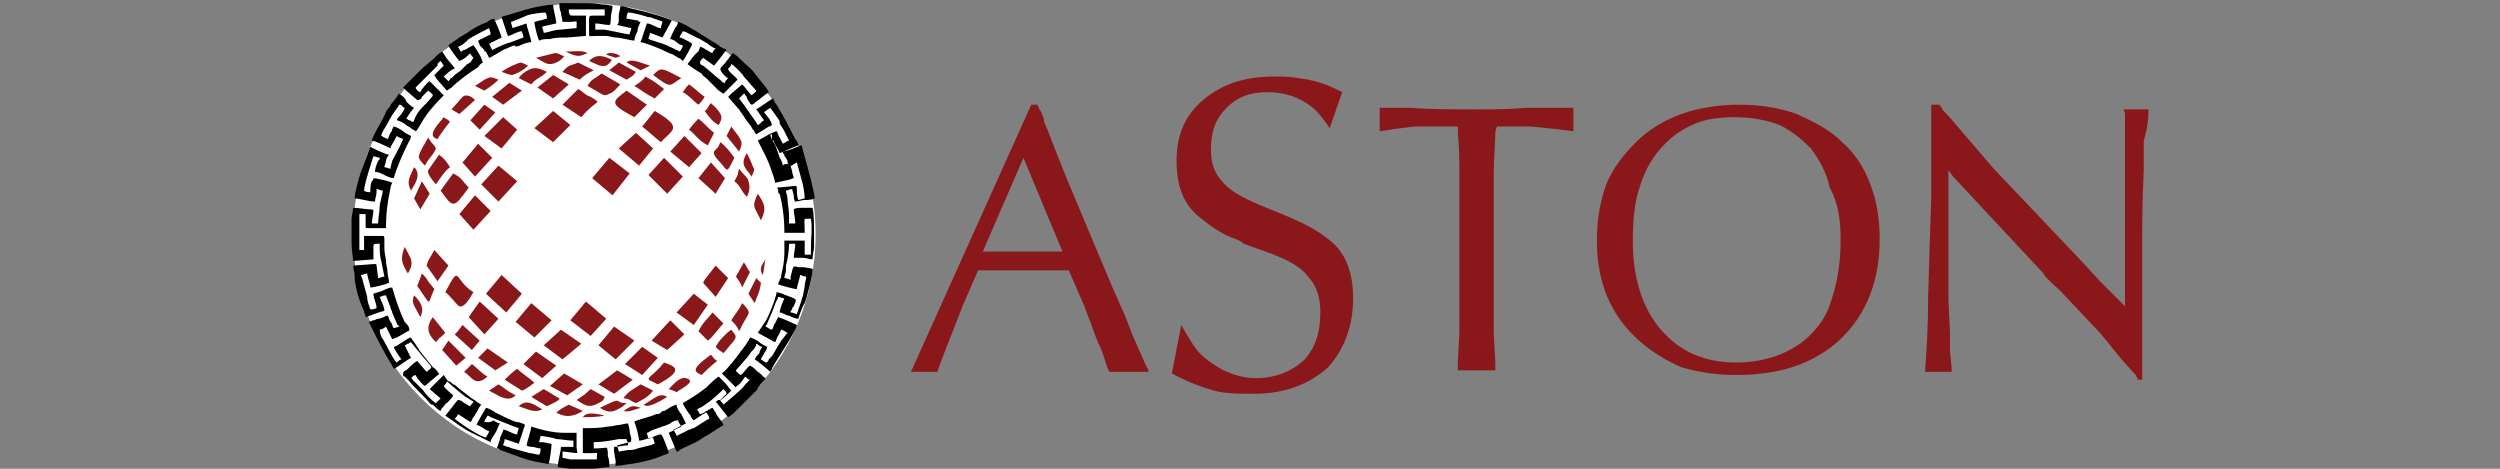 <?xml version="1.0" encoding="utf-8"?>
<!-- Generator: Adobe Illustrator 26.2.1, SVG Export Plug-In . SVG Version: 6.00 Build 0)  -->
<svg version="1.1" id="Layer_1" xmlns="http://www.w3.org/2000/svg" xmlns:xlink="http://www.w3.org/1999/xlink" x="0px" y="0px"
	 viewBox="0 0 160 30" style="enable-background:new 0 0 160 30;" xml:space="preserve">
<rect x="0" y="0" width="160" height="30" fill="#808080" stroke="none"/>
<style type="text/css">
	.st0{fill:#FFFFFF;}
	.st1{fill-rule:evenodd;clip-rule:evenodd;}
	.st2{fill:#8A181A;}
	.st3{fill-rule:evenodd;clip-rule:evenodd;fill:#8A181A;}
</style>
<circle class="st0" cx="37.4" cy="15" r="14.8"/>
<path class="st1" d="M35.8,0.2c0,0.2,0,0.4,0.1,0.6c0,0.2,0.1,0.4,0.1,0.6c0.1,0,0.3,0,0.5,0c0.5,0,0.4-0.2,0.4,0.4l-1.1,0.1
	c-0.3,0-0.8,0.2-1,0.2c0-0.1-0.1-0.3-0.1-0.4l0.9-0.2c0-0.3-0.2-0.9-0.2-1.2c-0.3,0-0.9,0.1-1.3,0.2c-0.1,0-0.3,0.1-0.4,0.1
	c-0.3,0.1-0.7,0.2-1,0.3C32.5,1,32.2,1,32.1,1.1c0.1,0.3,0.2,0.6,0.3,0.9c0,0.1,0.1,0.2,0.1,0.3c0.2,0,0.6-0.3,0.9-0.3
	c0,0.1,0.1,0.2,0.1,0.4c-0.3,0.1-0.5,0.2-0.8,0.3c-0.4,0.1-0.8,0.3-1.2,0.5l-0.2-0.4c0.1,0,0.1-0.1,0.2-0.1l0.6-0.3
	c0-0.1-0.4-1.1-0.5-1.2c-0.1,0-0.3,0.1-0.4,0.2c-0.5,0.2-0.9,0.4-1.3,0.7l-0.5,0.3c-0.1,0.1-0.6,0.4-0.7,0.5c0,0.1,0.6,0.9,0.7,1
	c0.3-0.1,0.5-0.3,0.7-0.5c0,0.1,0.2,0.3,0.2,0.3L30.1,4C30,4,30,4.1,29.9,4.1c-0.1,0.1-0.1,0.1-0.2,0.2c-0.1,0.1-0.1,0.1-0.2,0.2
	c-0.1,0.1-0.3,0.2-0.4,0.3c-0.1,0.1-0.1,0.1-0.2,0.2c0,0-0.1,0-0.1,0.1c0,0-0.1,0.1-0.1,0.1c-0.1-0.1-0.2-0.2-0.3-0.3
	c0.1-0.1,0.5-0.5,0.7-0.5c0-0.1-0.5-0.6-0.6-0.8l-0.2-0.3c-0.2,0.1-0.4,0.3-0.6,0.5L27,4.4c-0.2,0.2-0.4,0.4-0.6,0.6l-0.6,0.6
	c0.1,0.1,0.1,0.1,0.2,0.2l0.7,0.6C26.9,6.4,27,6.3,27,6.2c0.1-0.1,0.3-0.3,0.4-0.4c0,0,0.3,0.2,0.3,0.3c0,0.1-0.6,0.7-0.7,0.8
	c-0.2,0.2-0.4,0.5-0.5,0.8c0,0.1-0.1,0.1-0.1,0.1c-0.1,0-0.1-0.1-0.2-0.1c-0.1,0-0.1-0.1-0.2-0.1c0.1-0.2,0.4-0.6,0.5-0.7
	c-0.2-0.1-0.3-0.2-0.5-0.4C26,6.3,25.6,6,25.5,6c0,0.1-0.4,0.6-0.5,0.7C25,6.8,24.9,6.9,24.8,7c-0.1,0.1-0.1,0.2-0.2,0.4
	c0,0.1-0.1,0.1-0.1,0.2c-0.1,0.2-0.7,1.2-0.7,1.4c0.2,0,1,0.4,1.2,0.5c0,0,0-0.1,0-0.1l0.4-0.7c0.1,0.1,0.2,0.1,0.4,0.2
	c-0.2,0.5-0.5,1-0.7,1.4l-0.1,0.4c0,0.1,0,0.1,0,0.1c-0.1,0-0.3-0.1-0.4-0.1c0-0.1,0.1-0.3,0.1-0.4c0-0.1,0.1-0.3,0.2-0.4
	c-0.2,0-1-0.4-1.2-0.5l-0.3,0.8c-0.1,0.3-0.2,0.5-0.3,0.8c-0.1,0.3-0.4,1.3-0.4,1.7c0.3,0,0.9,0.2,1.3,0.2c0-0.2,0.1-0.4,0.1-0.6
	c0-0.1,0-0.1,0-0.2c0.2,0,0.2,0.1,0.4,0.1c0,0.2-0.2,0.8-0.2,1c0,0.4-0.1,0.7-0.1,1.1l-0.4,0c0-0.2,0.1-0.7,0.1-0.8
	c0-0.1-0.1-0.1-0.2-0.1c-0.3,0-0.7-0.1-1.1-0.1c0,0.2-0.1,0.5-0.1,0.7c0,0.2,0,0.5,0,0.7v0.9c0,0.4,0.1,0.9,0.1,1.1l1.3-0.1
	c0-0.2,0-0.3,0-0.5c0-0.1,0-0.2,0-0.3c0-0.2,0-0.2,0.4-0.2c0,0.4,0,0.8,0.1,1.1l0.2,1c-0.1,0-0.3,0.1-0.4,0.1l-0.1-0.8
	c0-0.1,0-0.1-0.2-0.1L22.6,17c0,0.2,0.1,0.4,0.1,0.7c0,0.1,0,0.1,0,0.2c0.1,0.7,0.3,1.4,0.6,2c0,0.1,0.1,0.3,0.1,0.4
	c0.1,0,0.2-0.1,0.3-0.1c0.2-0.1,0.8-0.3,0.9-0.3c0-0.3-0.2-0.6-0.3-0.9c0.1,0,0.2-0.1,0.4-0.1l0.3,0.8c0,0.1,0.1,0.2,0.1,0.3
	l0.3,0.7c0,0,0,0.1,0.1,0.1c0,0.1,0,0.1,0.1,0.1L25.2,21c-0.1-0.1-0.1-0.3-0.2-0.4c-0.1-0.1-0.1-0.3-0.2-0.4c-0.1,0-0.4,0.2-0.6,0.2
	c-0.1,0-0.2,0.1-0.3,0.1c-0.1,0-0.2,0.1-0.3,0.1l0.2,0.4c0.4,0.8,0.8,1.6,1.3,2.4c0,0.1,0.1,0.1,0.1,0.2c0.1,0,0.9-0.6,1.1-0.7
	c0-0.1-0.1-0.1-0.1-0.2c0-0.1-0.1-0.1-0.1-0.2l-0.2-0.4c0.1,0,0.1-0.1,0.2-0.1c0.1,0,0.1-0.1,0.2-0.1c0.1,0.1,0.4,0.5,0.5,0.6
	c0.3,0.4,0.8,0.9,0.8,1c0,0.1-0.2,0.2-0.3,0.3l-0.6-0.7c-0.2,0.1-0.5,0.4-0.7,0.6c-0.1,0-0.2,0.1-0.2,0.2c0,0.1,0,0,0,0.1
	c0,0,0,0.1,0.1,0.1l0.3,0.3c0.4,0.5,0.9,0.9,1.3,1.4c0.1,0.1,0.1,0.1,0.2,0.1c0.1,0.1,0.4,0.4,0.5,0.4c0-0.1,0.1-0.2,0.2-0.3
	c0.1-0.1,0.1-0.2,0.2-0.2c0.1-0.1,0.4-0.4,0.4-0.5c-0.1-0.1-0.5-0.4-0.6-0.6c0.1-0.1,0.2-0.2,0.2-0.3c0.1,0.1,0.8,0.7,1.2,1
	c0.2,0.1,0.3,0.2,0.5,0.3c0,0.1-0.2,0.2-0.2,0.3c-0.1,0-0.3-0.2-0.4-0.2c-0.1-0.1-0.2-0.2-0.4-0.2c-0.1,0.1-0.7,0.9-0.8,1
	c0.6,0.4,1.2,0.9,1.9,1.2c0.2,0.1,0.8,0.4,1,0.5c0-0.2,0.2-0.4,0.3-0.6c0.1-0.1,0.2-0.5,0.3-0.6c-0.1,0-0.3-0.1-0.4-0.2
	C31.3,27.1,31.1,27,31,27c0-0.1,0.1-0.2,0.2-0.4c0.1,0,0.2,0.1,0.2,0.1l1.5,0.6c0.1,0,0.2,0.1,0.3,0.1c0,0.1-0.1,0.2-0.1,0.4
	c-0.3,0-0.6-0.3-0.9-0.3c0,0.2-0.2,0.4-0.2,0.6c0,0.1-0.1,0.2-0.1,0.3c0,0.1-0.1,0.2-0.1,0.3c0.1,0,0.1,0,0.2,0.1l1.4,0.5
	c0.5,0.2,1.2,0.3,1.7,0.4c0.1-0.2,0.2-1.1,0.2-1.3c-0.2,0-0.4-0.1-0.6-0.1c-0.1,0-0.2,0-0.2,0c0,0,0.1-0.4,0.1-0.4
	c0.1,0,0.8,0.1,1,0.2c0.3,0,0.7,0.1,1.1,0.1c0,0.2,0,0.3,0,0.4c-0.1,0-0.3,0-0.4,0c-0.1,0-0.3,0-0.4,0c0,0.3-0.2,0.9-0.2,1.3
	l0.8,0.1c0.1,0,0.3,0,0.4,0c0.3,0,0.8,0,1,0c0.3,0,0.7-0.1,1.1-0.1c0-0.2,0-0.5-0.1-0.7c0-0.1,0-0.2,0-0.3c-0.1-0.4,0.1-0.2-0.9-0.2
	c0-0.2,0-0.2,0-0.4c0.5,0,1.1-0.1,1.6-0.2c0.1,0,0.1,0,0.2,0c0.1,0,0.2,0,0.3,0c0,0.1,0.1,0.2,0.1,0.4c-0.3,0-0.6,0.1-0.9,0.1
	c0,0.1,0,0.2,0,0.3l0.1,0.6c0,0.1,0,0.3,0,0.3c0,0.1,0,0,0.1,0c0.1,0,0.1,0,0.2,0c0.4-0.1,0.8-0.1,1.2-0.2c0.5-0.1,0.9-0.2,1.4-0.4
	c0.2-0.1,0.3-0.1,0.5-0.2c0-0.1-0.4-1.2-0.5-1.2c-0.2,0-0.6,0.2-0.8,0.3c0-0.1-0.1-0.3-0.1-0.4c0.1,0,0.2-0.1,0.2-0.1
	c0.4-0.2,0.9-0.3,1.3-0.5c0.1-0.1,0.3-0.2,0.5-0.2c0,0.1,0.1,0.2,0.2,0.4c-0.1,0.1-0.3,0.1-0.4,0.2l-0.4,0.2l0.5,1.2
	c0.1,0,0.1,0,0.2-0.1c0.5-0.3,1-0.4,1.5-0.8c0.1,0,0.1-0.1,0.2-0.1l1.1-0.7c-0.1-0.3-0.4-0.5-0.5-0.8c-0.1-0.1-0.1-0.2-0.2-0.3
	c-0.1,0-0.3,0.2-0.4,0.2c-0.1,0.1-0.3,0.2-0.4,0.2c-0.1-0.1-0.1-0.2-0.2-0.3c0.1,0,0.1-0.1,0.2-0.1c0.4-0.2,1-0.7,1.3-1
	c0.1-0.1,0.1-0.1,0.2-0.2c0.1,0.1,0.2,0.2,0.2,0.3c-0.1,0.1-0.2,0.2-0.3,0.3c-0.1,0.1-0.1,0.1-0.2,0.1c-0.1,0-0.1,0.1-0.2,0.1
	c0.1,0.1,0.7,0.9,0.8,1c0.2-0.1,0.4-0.3,0.6-0.5c0,0,0,0,0.1-0.1c0,0,0,0,0.1-0.1l1-1c0.1-0.1,0.1-0.1,0.1-0.2
	c0.1-0.1,0.1-0.1,0.1-0.1c0.1-0.2,0.3-0.3,0.4-0.5c-0.2-0.1-0.3-0.3-0.5-0.4c0,0-0.1-0.1-0.1-0.1c-0.1-0.1-0.2-0.2-0.4-0.3
	c-0.2,0.1-0.4,0.5-0.6,0.6c0,0-0.3-0.2-0.3-0.3l0.7-0.8c0.1-0.1,0.2-0.3,0.3-0.4c0.1-0.1,0.3-0.3,0.3-0.5c0.1,0,0.2,0.2,0.4,0.2
	c-0.1,0.1-0.2,0.3-0.2,0.4c-0.1,0.1-0.2,0.2-0.3,0.4c0.2,0.1,0.9,0.7,1,0.8c0-0.1,0.1-0.1,0.1-0.2c0-0.1,0.1-0.1,0.1-0.2l1-1.6
	c0.1-0.2,0.5-0.8,0.5-1c-0.2-0.1-1.1-0.5-1.2-0.5l-0.2,0.4c-0.1,0.1-0.1,0.3-0.2,0.4c-0.1,0-0.2-0.1-0.4-0.2c0-0.1,0.1-0.1,0.1-0.2
	l0.3-0.7c0.1-0.2,0.1-0.3,0.2-0.5c0-0.1,0.2-0.4,0.2-0.5c0.1,0,0.3,0.1,0.4,0.1c-0.1,0.2-0.3,0.7-0.3,0.9c0.2,0,0.4,0.2,0.6,0.2
	c0.2,0.1,0.4,0.2,0.6,0.2c0-0.1,0.3-0.9,0.4-1c0.1-0.2,0.6-2.1,0.5-2.2c0,0-0.5-0.1-0.6-0.1c-0.1,0-0.2,0-0.3,0
	c-0.4-0.1-0.3-0.1-0.5,0.6c0,0.1,0,0.1,0,0.2c-0.1,0-0.2-0.1-0.4-0.1c0-0.2,0.1-0.3,0.1-0.5c0-0.1,0-0.2,0-0.3
	c0.1-0.3,0.2-1,0.2-1.4l0.4,0c0,0.3-0.1,0.6-0.1,0.9c0.1,0,0.2,0,0.3,0c0.1,0,0.2,0,0.3,0c0.2,0,0.4,0.1,0.6,0.1
	c0-0.3,0.1-0.6,0.1-0.8l0-0.6c0-0.1,0-0.1,0-0.2c0-0.3,0-1.4-0.1-1.7c-0.1,0-0.2,0-0.3,0c-0.1,0-0.2,0-0.3,0c-0.2,0-0.5,0-0.6,0.1
	c0,0.3,0.1,0.6,0.1,0.9l-0.4,0l0-0.5c0-0.4-0.1-0.7-0.1-1.1c0-0.2-0.1-0.3-0.1-0.5c0.1,0,0.2-0.1,0.4-0.1c0,0.1,0.1,0.3,0.1,0.4
	c0,0.1,0,0.3,0.1,0.4c0.2,0,0.4-0.1,0.6-0.1c0.1,0,0.5,0,0.6-0.1c0.1,0,0-0.2,0-0.3l-0.2-0.9c-0.1-0.3-0.2-0.8-0.3-1.1l-0.3-1.1
	c-0.1,0-0.2,0.1-0.3,0.1c-0.2,0.1-0.7,0.3-0.9,0.3c0,0.1,0,0.1,0.1,0.2c0,0.1,0,0.1,0.1,0.2c0,0.1,0.1,0.1,0.1,0.2
	c0,0.1,0,0.2,0.1,0.2c-0.1,0-0.1,0-0.2,0c-0.1,0-0.1,0-0.2,0.1c0-0.1-0.1-0.4-0.2-0.5c-0.1-0.3-0.2-0.7-0.4-1
	c-0.1-0.1-0.2-0.4-0.2-0.5c0,0,0,0,0.1,0L49.4,9c0.1,0,0,0,0.1,0c0.1,0.3,0.3,0.5,0.4,0.8c0.3-0.1,0.9-0.4,1.2-0.5
	c0-0.1-0.1-0.3-0.2-0.4c-0.5-1-0.6-1.2-1.2-2.2c-0.1-0.1-0.2-0.3-0.2-0.4c-0.1,0-0.9,0.6-1.1,0.7c0.1,0.1,0.4,0.6,0.5,0.7
	C48.7,7.8,48.6,8,48.5,8c-0.1-0.2-0.7-1-0.9-1.3l-0.3-0.4c0.1-0.1,0.2-0.2,0.3-0.3c0.1,0,0.1,0.1,0.1,0.1c0.1,0.1,0.1,0.1,0.1,0.2
	L48,6.6c0,0.1,0,0,0.1,0.1c0.1,0,0.2-0.1,0.3-0.2c0.3-0.2,0.5-0.4,0.8-0.6c0-0.1-0.1-0.1-0.1-0.2l-0.8-1c-0.2-0.3-0.5-0.5-0.8-0.8
	c-0.2-0.2-0.4-0.4-0.6-0.5c-0.1,0.1-0.3,0.4-0.4,0.5c-0.1,0.2-0.3,0.3-0.4,0.5C46.1,4.6,46.5,5,46.6,5c-0.1,0.1-0.2,0.2-0.2,0.3
	c-0.1,0,0,0-0.1,0c0,0,0,0,0,0l0,0c0,0,0,0,0,0c-0.2-0.2-0.5-0.4-0.7-0.6l-0.6-0.5c-0.1,0-0.2-0.1-0.2-0.2c0-0.1,0.1-0.2,0.2-0.3
	l0.7,0.5c0.1-0.1,0.7-0.9,0.8-1c0,0-0.1-0.1-0.2-0.1C46.1,3,46.1,3,46,2.9l-1.6-1c-0.1,0-0.1-0.1-0.2-0.1c-0.1-0.1-0.7-0.4-0.8-0.4
	c0,0.1-0.1,0.3-0.2,0.4c-0.1,0.2-0.3,0.6-0.3,0.7c0.1,0,0.3,0.1,0.4,0.2c0.1,0.1,0.3,0.2,0.4,0.2c0,0.1-0.1,0.3-0.2,0.4
	c-0.1,0-0.1-0.1-0.2-0.1c-0.4-0.2-0.8-0.4-1.2-0.5l-0.3-0.1c-0.1,0-0.2-0.1-0.3-0.1c0-0.1,0.1-0.3,0.1-0.4l0.8,0.3L43,1.3
	c-0.3-0.1-0.8-0.3-1.2-0.4c-0.6-0.2-1.3-0.3-1.9-0.5c-0.1,0-0.1,0-0.2,0c0,0.2-0.1,0.4-0.1,0.6c0,0.1,0,0.2,0,0.3
	c0,0.1,0,0.2-0.1,0.3l0.9,0.2c0,0.2-0.1,0.2-0.1,0.4c-0.2,0-1-0.2-1.6-0.3c-0.1,0-0.2,0-0.3,0c-0.1,0-0.2,0-0.3,0l0-0.4
	c0.3,0,0.6,0.1,0.9,0.1c0.1,0,0.1-0.5,0.1-0.6l0.1-0.5c0-0.2,0-0.1-0.4-0.2c-0.4,0-0.6-0.1-1.1-0.1l-1.6,0C36,0.2,35.9,0.2,35.8,0.2
	 M36.4,0.6l0.4,0c0.3,0,0.7,0,1,0c0.1,0,0.2,0,0.3,0c0.2,0,0.4,0,0.6,0c0,0.1,0,0.3,0,0.4L38,1c-0.3,0-0.3,0-0.3,0.4
	c0,0.3,0,0.4,0,0.7c0,0.3,0,0.2,0.5,0.2c0.1,0,0.2,0,0.3,0c0.1,0,0.2,0,0.3,0c0.2,0,0.4,0.1,0.6,0.1c0.3,0,1,0.2,1.2,0.2
	c0-0.2,0.1-0.4,0.2-0.6c0-0.2,0.1-0.4,0.2-0.6c-0.1,0-0.1,0-0.2-0.1c-0.2,0-0.5-0.1-0.7-0.1c0-0.1,0-0.3,0.1-0.4
	c0.3,0,1,0.2,1.3,0.3c0.1,0,0.1,0,0.1,0c0.1,0,0.2,0.1,0.3,0.1c0.2,0.1,0.4,0.1,0.5,0.2c0,0.1-0.1,0.2-0.1,0.4
	c-0.3,0-0.6-0.3-0.9-0.3c-0.1,0.3-0.2,0.6-0.3,0.9c0,0.1-0.1,0.2-0.1,0.3c0.2,0,1.2,0.4,1.4,0.5c0.2,0.1,0.4,0.2,0.7,0.3
	c0.1,0.1,0.2,0.1,0.3,0.2c0.1,0,0.2,0.1,0.3,0.2c0.1-0.1,0.6-1,0.6-1.1c-0.1-0.1-0.7-0.4-0.8-0.4c0-0.1,0.1-0.2,0.2-0.4
	c0.2,0,0.8,0.4,1.1,0.5l0.5,0.3c0.1,0.1,0.4,0.3,0.5,0.3c-0.1,0.1-0.2,0.2-0.2,0.3c-0.1,0-0.3-0.2-0.4-0.2c-0.1-0.1-0.3-0.2-0.4-0.2
	c0,0.1-0.1,0.2-0.1,0.3C44.4,3.5,44.1,4,44,4.1c0.1,0.1,0.7,0.5,0.9,0.6C45,4.9,45.1,4.9,45.2,5c0,0,0.1,0.1,0.1,0.1
	c0,0,0.1,0.1,0.1,0.1c0.1,0.1,0.1,0.1,0.1,0.1l0.4,0.4c0,0,0,0,0.1,0.1L46.3,6l0.9-0.9c-0.1-0.2-0.6-0.5-0.6-0.7
	c0.1-0.1,0.2-0.2,0.2-0.3c0.1,0,0.8,0.7,0.8,0.8c0.2,0.2,0.6,0.7,0.8,0.9c0,0.1-0.2,0.2-0.3,0.3c-0.2-0.2-0.4-0.5-0.6-0.7L46.8,6
	c-0.1,0.1-0.2,0.2-0.2,0.2c0.1,0.1,0.5,0.6,0.7,0.8c0.1,0.2,0.3,0.4,0.4,0.6L48,8c0.1,0.1,0.1,0.2,0.2,0.3c0.1,0.1,0.1,0.2,0.2,0.3
	l0.8-0.5C49.3,8.1,49.4,8,49.4,8c0-0.2-0.3-0.6-0.5-0.8c0,0,0,0,0.1-0.1l0.3-0.2l0.5,0.7c0.1,0.1,0.1,0.2,0.1,0.3
	c0.1,0.2,0.2,0.3,0.3,0.5L50.5,9c-0.1,0-0.2,0.1-0.4,0.2l-0.2-0.4c-0.1-0.1-0.1-0.3-0.2-0.4c-0.1,0-0.2,0.1-0.3,0.1l-0.9,0.5
	c0.3,0.6,0.7,1.3,0.9,2c0.1,0.2,0.2,0.6,0.2,0.7l0.9-0.2c0.1,0,0.2-0.1,0.3-0.1c0-0.1-0.1-0.3-0.1-0.4c0-0.1-0.1-0.3-0.1-0.4
	c0.1,0,0.1,0,0.2-0.1c0.1,0,0.1-0.1,0.2-0.1l0.3,1.1c0.1,0.3,0.2,0.9,0.2,1.2c-0.1,0-0.3,0.1-0.4,0.1c-0.1-0.2-0.1-0.5-0.1-0.7
	c0-0.1,0-0.2-0.1-0.2L49.8,12c-0.1,0-0.1,0,0,0.1c0,0.1,0,0.1,0,0.1c0,0.1,0,0.2,0.1,0.2c0.2,0.8,0.3,1.6,0.3,2.5h1.3
	c0-1-0.1-0.9,0.2-0.9c0.1,0,0.1,0,0.2,0c0.1,0.6,0,1.2,0,1.8c0,0.2,0,0.4,0,0.5c-0.1,0-0.3,0-0.4,0c0-0.3,0-0.6,0-0.9
	c-0.4,0-0.8,0-1.3,0c0,0.2,0,0.6,0,0.8c0,0.5-0.1,1-0.2,1.4c0,0.1,0,0.2-0.1,0.3c0,0.1-0.1,0.2-0.1,0.3c0.3,0.1,1,0.3,1.2,0.3
	c0-0.2,0.2-0.7,0.2-0.9c0.1,0,0.2,0.1,0.4,0.1c0,0.2-0.1,0.4-0.1,0.6c0,0.2-0.1,0.4-0.1,0.6c-0.1,0.2-0.1,0.4-0.2,0.6
	c0,0.1-0.1,0.2-0.1,0.3c0,0.1-0.1,0.2-0.1,0.3c-0.1,0-0.2-0.1-0.4-0.1c0-0.1,0-0.1,0.1-0.2c0-0.1,0-0.1,0.1-0.2
	c0.2-0.5,0.2-0.4-0.2-0.6c-0.1,0-0.2-0.1-0.3-0.1c-0.2-0.1-0.5-0.2-0.6-0.2c0,0.3-0.6,1.8-0.8,2c-0.1,0.1-0.1,0.2-0.2,0.3l-0.2,0.3
	l1.1,0.6c0.1-0.1,0.1-0.3,0.2-0.4l0.2-0.4c0.1,0,0.2,0.1,0.4,0.2L50,21.8c-0.2,0.3-0.4,0.7-0.6,1c-0.1,0.1-0.1,0.1-0.2,0.2
	c0,0.1-0.1,0.2-0.2,0.2l-0.3-0.2c0-0.1,0.2-0.3,0.2-0.4c0.1-0.1,0.2-0.3,0.2-0.4c-0.2-0.1-0.4-0.2-0.5-0.3c-0.1-0.1-0.5-0.3-0.6-0.3
	c0,0.1-0.5,0.8-0.6,0.9c-0.2,0.3-0.9,1.2-1.2,1.4l0.9,0.9c0-0.1,0.1-0.1,0.2-0.2l0.1-0.1c0,0,0,0,0,0c0,0,0,0,0,0
	c0.1-0.1,0.2-0.3,0.3-0.4c0.1,0.1,0.2,0.2,0.3,0.2l-0.3,0.3c-0.2,0.3-0.5,0.5-0.7,0.7l-0.7,0.6c0-0.1-0.2-0.2-0.2-0.3
	c0.1,0,0.6-0.5,0.7-0.6c-0.1-0.1-0.3-0.4-0.4-0.5l-0.2-0.2c-0.1-0.1-0.2-0.2-0.2-0.2c-0.2,0.1-0.6,0.5-0.8,0.7c-0.5,0.4-1,0.7-1.5,1
	c0,0.1,0.4,0.7,0.5,0.8c0,0.1,0.1,0.2,0.2,0.3l0.6-0.4c0.1,0,0.1-0.1,0.2-0.1c0.1,0.1,0.2,0.3,0.2,0.4c-0.1,0-0.8,0.5-1,0.6
	c-0.1,0-0.2,0.1-0.3,0.1c-0.2,0.1-0.6,0.3-0.8,0.4c0-0.1-0.1-0.2-0.2-0.4l0.8-0.4l-0.3-0.6c-0.1-0.1-0.3-0.4-0.3-0.6
	c-0.1,0-0.5,0.2-0.6,0.3c-0.1,0-0.1,0.1-0.2,0.1c-0.1,0-0.1,0-0.2,0.1c-0.1,0.1-0.2,0.1-0.3,0.1c-0.4,0.2-1.4,0.4-1.4,0.5
	c0.1,0.2,0.3,1,0.3,1.2c0.3,0,0.6-0.2,0.9-0.2c0,0.1,0.1,0.3,0.1,0.4c-0.1,0-0.2,0.1-0.3,0.1l-0.8,0.2c-0.2,0.1-0.4,0.1-0.6,0.1
	l-0.6,0.1c0-0.1-0.1-0.3-0.1-0.4l0.8-0.2c0.1,0,0.1-0.1,0.1-0.2c0-0.2-0.1-0.3-0.1-0.5c0-0.2-0.1-0.4-0.1-0.5
	c-0.2,0-0.5,0.1-0.6,0.1c-0.2,0-0.4,0.1-0.7,0.1c-0.5,0.1-1,0.1-1.6,0.1V29c0.3,0,0.4,0,0.7,0c0.3,0,0.2-0.1,0.2,0.2
	c0,0.1,0,0.1,0,0.2c-0.2,0-0.3,0-0.5,0c-0.4,0-0.8,0-1.2,0L36,29.3c0-0.1,0-0.3,0-0.4c0.2,0,0.8,0.1,0.9,0.1c0.1,0,0-0.2,0-0.4
	c0-0.3,0-0.6,0-0.9c-0.3,0-0.5,0-0.8,0c-0.7,0-1.5-0.2-2.1-0.4c0,0.2-0.3,1.1-0.3,1.2c0.1,0.1,0.3,0.1,0.4,0.1
	c0.1,0,0.3,0.1,0.5,0.1c0,0.1,0,0.3-0.1,0.4c-0.2,0-0.4-0.1-0.6-0.1l-1.1-0.3c-0.1,0-0.2-0.1-0.3-0.1c-0.1,0-0.2-0.1-0.3-0.1
	c0-0.1,0.1-0.2,0.1-0.4l0.9,0.3c0.1-0.3,0.2-0.6,0.3-0.9c0-0.1,0.1-0.2,0.1-0.3C33.5,27.1,33.2,27,33,27c-0.5-0.2-0.9-0.4-1.3-0.6
	c-0.1-0.1-0.5-0.3-0.6-0.3c-0.1,0.2-0.6,1-0.6,1.1c0.2,0,0.5,0.3,0.8,0.4c0,0.1-0.1,0.2-0.2,0.4c-0.1,0-0.2-0.1-0.3-0.1
	c-0.6-0.3-1.2-0.7-1.7-1.1c0.1-0.1,0.2-0.2,0.2-0.3c0.2,0.1,0.6,0.4,0.8,0.5c0.1,0,0.1-0.2,0.2-0.3c0.1-0.1,0.1-0.2,0.2-0.3
	c0.1-0.2,0.2-0.4,0.3-0.5c-0.2-0.1-0.4-0.3-0.6-0.4l-0.9-0.7c-0.1-0.1-0.2-0.2-0.3-0.2c-0.1-0.1-0.2-0.2-0.3-0.2c0,0,0,0-0.1-0.1
	L28.4,24l-0.9,0.9l0.7,0.6c-0.1,0.1-0.2,0.2-0.3,0.3c-0.2-0.1-0.7-0.6-0.8-0.8c-0.1-0.1-0.1-0.1-0.2-0.2l-0.4-0.4
	c0,0-0.1-0.1-0.1-0.1c0-0.1-0.1-0.1-0.1-0.1c0.1-0.1,0.2-0.2,0.3-0.2c0,0.1,0.1,0.1,0.1,0.2c0.2,0.2,0.3,0.4,0.5,0.5l0.7-0.6
	c0.1-0.1,0.2-0.1,0.2-0.2c-0.1-0.1-0.2-0.3-0.4-0.4l-0.8-1c-0.1-0.1-0.1-0.2-0.2-0.3c-0.1-0.2-0.3-0.4-0.4-0.6
	c-0.2,0-0.9,0.6-1.1,0.6c0,0.1,0.4,0.7,0.5,0.8c-0.1,0-0.2,0.1-0.3,0.2c-0.2-0.1-0.7-1.2-0.9-1.5c-0.1-0.1-0.2-0.4-0.2-0.6
	c0.1,0,0.3-0.1,0.4-0.2l0.4,0.8c0.1,0,0.2-0.1,0.3-0.1l0.7-0.4c0.1,0,0.1-0.1,0.1-0.1c0-0.2-0.2-0.4-0.3-0.5
	c-0.3-0.6-0.6-1.5-0.8-2.2c-0.2,0-0.4,0.1-0.6,0.2c-0.2,0.1-0.4,0.1-0.6,0.2c0,0.3,0.2,0.6,0.2,0.9c-0.1,0.1-0.3,0.1-0.4,0.1
	c-0.1-0.3-0.2-0.5-0.2-0.8l-0.3-1.1c0-0.1-0.1-0.2-0.1-0.3c0.1,0,0.3-0.1,0.4-0.1c0,0.2,0.2,0.7,0.2,0.9c0.2,0,1-0.2,1.2-0.3
	c0-0.2-0.1-0.5-0.1-0.7c0-0.2-0.1-0.5-0.1-0.7c0-0.2-0.1-0.5-0.1-0.8c0-0.2,0-0.4,0-0.6c0-0.1,0-0.2-0.1-0.2h-1.2l0,0.9L23,16
	c0-0.3,0-0.6,0-0.9c0-0.3,0-0.5,0-0.7c0-0.2,0-0.4,0-0.7c0.1,0,0.3,0,0.4,0l0,0.8c0,0.1,0,0.1,0.2,0.1c0.4,0,0.7,0,1.1,0
	c0-0.9,0.1-1.7,0.3-2.6c0-0.1,0.1-0.3,0.1-0.3c-0.1-0.1-1.1-0.3-1.2-0.3c0,0.1,0,0.1-0.1,0.2c-0.1,0.2-0.1,0.5-0.1,0.7
	c-0.1,0-0.3,0-0.4-0.1c0-0.4,0.6-2.2,0.6-2.2c0.1,0,0.3,0.1,0.4,0.1c0,0.1,0,0.1-0.1,0.2c-0.1,0.2-0.2,0.5-0.2,0.7
	c0.2,0,0.4,0.1,0.6,0.2c0.2,0.1,0.4,0.2,0.6,0.2c0.2-0.7,0.6-1.6,0.9-2.2c0.1-0.2,0.2-0.3,0.2-0.5c-0.2-0.1-0.4-0.2-0.5-0.3
	c-0.1-0.1-0.5-0.3-0.6-0.3c-0.1,0.1-0.1,0.3-0.2,0.4c-0.1,0.1-0.1,0.3-0.2,0.4l-0.2-0.1c-0.1,0-0.1-0.1-0.2-0.1
	c0-0.2,0.3-0.6,0.4-0.8c0.2-0.4,0.4-0.7,0.7-1.1c0-0.1,0.1-0.1,0.1-0.1c0.1,0,0.2,0.2,0.3,0.2c0,0.1-0.2,0.4-0.3,0.5
	c-0.1,0.1-0.2,0.2-0.2,0.3c0.1,0,0.2,0.1,0.3,0.1C25.8,7.9,25.9,7.9,26,8c0.1,0.1,0.2,0.1,0.3,0.2c0.1,0.1,0.2,0.1,0.3,0.2
	c0.1,0,0.5-0.8,0.6-0.9c0.3-0.5,1.1-1.3,1.2-1.4l-0.9-0.9c-0.1,0-0.6,0.6-0.6,0.7c-0.1,0-0.3-0.2-0.3-0.3l1.4-1.4
	C28,4,28.1,4,28.2,3.9l0.2,0.3l-0.2,0.2c-0.1,0.1-0.3,0.3-0.4,0.4c0,0.1,0.1,0.1,0.1,0.2l0.7,0.8l0.3-0.2c0.4-0.4,1.2-1,1.7-1.3
	C30.7,4.1,30.9,4,30.9,4c0-0.1-0.1-0.2-0.1-0.3c-0.1-0.2-0.4-0.7-0.5-0.8c-0.1,0-0.5,0.3-0.6,0.3c-0.1,0-0.1,0.1-0.2,0.1
	c-0.1-0.1-0.1-0.2-0.2-0.3c0.3-0.1,0.5-0.3,0.7-0.5c0.3-0.2,1.1-0.6,1.3-0.7c0,0.1,0.1,0.2,0.1,0.4c-0.2,0.1-0.4,0.2-0.6,0.3
	c-0.1,0-0.1,0.1-0.2,0.1c0,0.1,0.1,0.2,0.1,0.3L31,3.2c0,0.1,0,0.1,0.1,0.1l0.2,0.4c0.1,0,0.7-0.4,0.9-0.5l0.7-0.3
	C33,3,33.1,3,33.3,2.9c0.2-0.1,0.5-0.2,0.7-0.2c0-0.2-0.3-1-0.3-1.2c-0.3,0.1-0.6,0.2-0.9,0.3c0-0.1-0.1-0.3-0.1-0.4
	c0.1,0,0.2-0.1,0.3-0.1L33.7,1c0.2-0.1,1-0.2,1.2-0.2C35,0.9,35,1.1,35,1.2c-0.1,0-0.3,0.1-0.4,0.1c-0.1,0-0.3,0.1-0.4,0.1
	c0,0.2,0.2,1,0.3,1.2c0.2-0.1,0.4-0.1,0.7-0.1c0.3-0.1,0.7-0.1,1.1-0.1l1.2-0.1V1l-0.9,0C36.4,1,36.4,0.7,36.4,0.6"/>
<path class="st2" d="M68,16.1h-5.1l2.6-6L68,16.1z M73.5,23.7l-0.2-0.4l-0.8-1.8L72,20.2l-0.8-1.8l-0.8-1.9l-2.1-5L67.7,10L67,8.2
	c-0.1-0.2-0.2-0.4-0.2-0.6c-0.1-0.3-0.2-0.5-0.2-0.5c-0.1-0.1-0.1-0.1-0.1-0.2c0,0-0.1-0.1-0.1-0.2h-0.4l-7.7,17.1h1.7
	c0.2-0.7,0.8-2.1,1.6-4.2l1-2.3h0.2l0.7,0h0.9H67c0.1,0,0.2,0,0.3,0c0.1,0,0.3,0,0.4,0h0.6h0.1l1,2.3c0.3,0.8,0.5,1.3,0.6,1.6
	c0.2,0.6,0.4,1,0.5,1.2l0.4,1.2l0.1,0.2H73.5z"/>
<path class="st2" d="M100.7,8.4V6.9c-0.1,0-0.1,0-0.1,0c0,0,0,0-0.1,0c-0.2,0-0.3,0-0.4,0c-0.1,0-0.3,0-0.4,0h-0.2
	c-0.1,0-0.7,0-1.8,0c-1.2,0.1-2.2,0.1-3.1,0.1c-1.7,0-3.1,0-4.3-0.1c-0.2,0-0.7,0-1.6,0l-0.4,0v1.5c0.6-0.1,1.3-0.2,2.2-0.3
	c1,0,1.7,0,1.8,0H93h0.3l0,0.4c0.1,1,0.1,1.9,0.1,2.5V17l0,2.2l0,2.1l-0.1,1.9l0,0.5h2.4v-0.5l-0.1-1.9l0-2.1l0-2.1v-6
	c0-1,0.1-1.9,0.1-2.6c0,0,0-0.1,0.1-0.4h0.2h0.9l1.1,0C99.1,8.2,100,8.3,100.7,8.4z"/>
<path class="st2" d="M117.8,15.4c0,1.7-0.3,3.1-0.8,4.4c-0.4,0.9-1,1.6-1.8,2.2c-0.6,0.4-1.2,0.7-1.9,0.9c-0.7,0.2-1.4,0.3-2.2,0.3
	c-2,0-3.6-0.7-4.8-2.1c-1.2-1.4-1.8-3.3-1.8-5.7c0-1.2,0.1-2.4,0.4-3.3c0.3-1,0.7-1.8,1.3-2.5c0.6-0.7,1.2-1.2,2.1-1.6
	c0.8-0.4,1.8-0.5,2.8-0.5c1,0,2,0.2,2.8,0.5c0.8,0.4,1.4,0.9,2,1.5c0.5,0.7,1,1.5,1.2,2.5C117.7,13.1,117.8,14.2,117.8,15.4z
	 M120.3,15.3c0-1.3-0.2-2.5-0.6-3.5c-0.4-1.1-1-2-1.8-2.7c-0.8-0.8-1.8-1.3-2.9-1.8c-1.1-0.4-2.4-0.6-3.7-0.6
	c-1.3,0-2.6,0.2-3.7,0.6c-1.1,0.4-2.1,1-2.9,1.8c-0.8,0.8-1.5,1.7-1.9,2.7c-0.4,1.1-0.6,2.3-0.6,3.6c0,2.7,0.9,4.8,2.7,6.4
	c0.9,0.8,1.8,1.3,2.7,1.7c1,0.3,2.2,0.5,3.5,0.5c2.1,0,3.8-0.4,5.2-1.2c0.7-0.4,1.2-0.8,1.6-1.2C119.5,20,120.3,17.9,120.3,15.3z"/>
<path class="st2" d="M137.5,7h-1.6c0.1,0.2,0.1,0.3,0.1,0.3c0,0,0,0.4,0,1.2l0,2l0,2v1.4l0,4.3v1v0.4l-0.4-0.4l-1.2-1.2l-1.1-1.2
	l-5.7-6l-1.2-1.4L125.2,8c-0.5-0.6-0.8-0.9-0.9-1c0,0,0-0.1,0-0.1c0,0-0.1,0-0.1-0.1c-0.1-0.1-0.1-0.1-0.1-0.1h-0.5v5.9l-0.1,3.1
	l-0.1,3.3c0,2-0.1,3.5-0.2,4.8h1.7v-0.3l-0.1-1l0-1.2l-0.1-2.1l0-1.6v-4.9l0-1.3v-0.5l0.3,0.4l5.5,5.9c0.1,0.1,0.3,0.3,0.4,0.5
	c0.2,0.2,0.4,0.4,0.6,0.6c0.3,0.2,0.6,0.6,1,1c0.6,0.6,1.2,1.3,1.9,2l1.3,1.6c0.6,0.7,0.9,1,1,1.1c0,0,0,0,0,0.1
	c0.1,0,0.1,0.1,0.1,0.2h0.3v-0.3v-0.9l0-1.7v-5.7c0-1.1,0-2.8,0.1-4.8c0-1.2,0-1.9,0-1.9C137.5,8,137.5,7.4,137.5,7z"/>
<path class="st2" d="M86.6,19.1c0-1.7-0.5-3-1.6-3.8c-0.7-0.6-1.9-1.2-3.7-1.9c-1.5-0.6-2.5-1.1-3-1.7c-0.6-0.6-0.8-1.3-0.8-2.1
	c0-1.2,0.3-2,1-2.7c0.7-0.7,1.5-1,2.6-1c1.1,0,2,0.3,2.8,0.9c0.4,0.3,0.8,0.8,1.2,1.4l0.8-2.3l-0.4-0.2c-0.8-0.4-1.6-0.6-2.4-0.7
	c-0.5-0.1-1-0.1-1.6-0.1c-1.9,0-3.3,0.5-4.5,1.5c-1.2,1-1.7,2.3-1.7,3.9c0,1.7,0.5,2.9,1.6,3.7c0.6,0.5,1.2,0.9,1.9,1.2
	c0.3,0.1,0.6,0.2,0.8,0.4c0.3,0.1,0.8,0.3,1.4,0.5c1.4,0.5,2.3,1,2.7,1.6c0.6,0.6,0.8,1.4,0.8,2.3c0,1.4-0.4,2.4-1.1,3.1
	c-0.8,0.7-1.8,1.1-3,1.1c-0.8,0-1.4-0.2-2.1-0.5c-0.7-0.4-1.3-0.8-1.7-1.3c-0.3-0.4-0.6-0.9-1-1.6l-0.6,3.1c1.1,0.6,2,0.9,2.7,1.1
	c0.7,0.2,1.6,0.2,2.6,0.2c1.9,0,3.5-0.6,4.7-1.7C86,22.4,86.6,20.9,86.6,19.1z"/>
<polygon class="st3" points="36.5,20.5 37.8,21.5 38.8,20.4 37.5,19.3 "/>
<polygon class="st3" points="41.5,11.2 42.7,12.4 43.7,11.3 42.5,10.1 "/>
<polygon class="st3" points="31.1,18.8 32.4,20 33.4,18.8 32.1,17.6 "/>
<polygon class="st3" points="39.6,9.5 40.9,10.6 41.8,9.5 40.7,8.5 "/>
<polygon class="st3" points="33,20.6 34.2,21.6 35.3,20.5 34,19.4 "/>
<polygon class="st3" points="30.8,11.8 31.9,12.9 33.1,11.6 31.9,10.6 "/>
<polygon class="st3" points="29.4,13.7 30.3,14.7 31.4,13.5 30.4,12.5 "/>
<polygon class="st3" points="34.2,8.2 35.4,9.1 36.5,8 35.4,7.1 "/>
<polygon class="st3" points="34.8,22.1 36,23 37.2,22 35.9,21.1 "/>
<polygon class="st3" points="38.3,22.1 39.4,23 40.6,21.8 39.3,20.9 "/>
<path class="st3" d="M41.1,8.1c0.4,0.3,0.8,0.7,1.2,1c0.7-0.8,1.5-0.9-0.4-2L41.1,8.1z"/>
<polygon class="st3" points="42.9,9.7 44.1,10.7 44.9,9.8 43.8,8.7 "/>
<path class="st3" d="M36,6.7l1.2,0.8c1-1.2,1.4-0.8,0.6-1.3C37.3,6,37.4,5.9,37,5.7L36,6.7z"/>
<polygon class="st3" points="31,8.7 32.1,9.5 33.1,8.3 32.2,7.5 "/>
<polygon class="st3" points="29.6,10.4 30.4,11.3 31.5,10.1 30.6,9.2 "/>
<polygon class="st3" points="43.3,20 44.4,20.8 45.3,19.5 44.4,18.8 "/>
<polygon class="st3" points="41.7,21.8 42.7,22.4 43.8,21.4 42.9,20.5 "/>
<polygon class="st3" points="30.2,20 30,20.3 31,21.4 31.9,20.4 30.7,19.3 "/>
<polygon class="st3" points="44.7,11.4 45.8,12.4 46.4,11.4 45.5,10.4 "/>
<path class="st3" d="M28.2,12.2c0.8,1.1,0.8,1.2,1.8-0.2c-0.5-0.5-0.4-0.6-1-0.9L28.2,12.2z"/>
<polygon class="st3" points="34.7,24.2 35.6,23.4 34.3,22.5 33.5,23.3 "/>
<path class="st3" d="M40.6,7.5l0.8-0.8l-1.3-0.9C39.2,6.5,38.9,6.6,40.6,7.5"/>
<polygon class="st3" points="45.1,17.9 45,18.1 45.8,19 46.6,17.8 45.8,17 "/>
<polygon class="st3" points="40,23.3 41.1,24 42.1,22.9 41.1,22.2 "/>
<path class="st3" d="M28.5,18.7c0.2,0.1,0.8,0.9,0.9,0.9c0.3,0.1,0.6-0.4,0.9-0.9C29,17.9,29.5,16.8,28.5,18.7"/>
<polygon class="st3" points="38.3,24.6 39.3,25.2 40.5,24.3 39.5,23.7 "/>
<polygon class="st3" points="35.2,24.7 36.3,25.3 37.3,24.6 36.1,23.9 "/>
<path class="st3" d="M37.6,5.5c1.1,0.6,1,0.7,1.4,0.5c0.3-0.1,0.5-0.4,0.7-0.6l-1.2-0.7C38,5.1,37.9,5,37.6,5.5"/>
<polygon class="st3" points="27.4,16.7 27.3,17 28,18 28.7,17 27.8,16 "/>
<polygon class="st3" points="34.4,5.6 35.4,6.3 36.4,5.4 35.4,4.8 "/>
<polygon class="st3" points="30.7,8.3 31.7,7.2 31,6.7 30.1,7.7 "/>
<path class="st3" d="M44.7,21.2l0.6,0.6c0.3-0.2,0.7-0.8,1-1.1L45.6,20C45.3,20.4,45,20.6,44.7,21.2"/>
<path class="st3" d="M44.1,8.3c0.4,0.3,0.6,0.7,1.2,1l0.4-0.8c-0.4-0.3-0.6-0.6-1-0.9C44.6,7.7,44.3,8,44.1,8.3"/>
<polygon class="st3" points="30.6,22.9 31.7,23.7 32.5,23.2 31.2,22.3 "/>
<polygon class="st3" points="29.3,21.2 29.1,21.4 30.2,22.4 30.7,21.8 29.6,20.8 "/>
<path class="st3" d="M41.7,24.4l0.4,0.2c1.9-1,0.9-1.2,0.4-1.4C41.8,24.1,41.2,24.2,41.7,24.4"/>
<path class="st3" d="M27.4,10.9c-0.1,0.2,0.4,0.8,0.5,0.9c0.2-0.3,0.6-0.9,0.9-1.1c-0.2-0.3-0.3-0.5-0.7-0.8L27.4,10.9z"/>
<path class="st3" d="M45.7,9.7c-0.1,0.2,0.3,0.6,0.4,0.7c0.5,0.6,0.4,0.7,0.9-0.3c-0.2-0.3-0.6-0.8-0.9-1C45.9,9.6,46,9.3,45.7,9.7"
	/>
<polygon class="st3" points="31.5,6.2 32.2,6.7 33.4,5.8 32.6,5.3 "/>
<path class="st3" d="M32.3,24.3l1.1,0.7c0.3-0.1,0.5-0.3,0.8-0.5c-0.3-0.3-0.8-0.6-1.1-0.9C32.7,23.9,32.6,24,32.3,24.3"/>
<path class="st3" d="M40.6,5.5c0.5,0.3,0.7,0.5,1.3,0.8c0.6-0.6,0,0,0.6-0.6c-0.4-0.3-0.6-0.5-1.2-0.8C41.1,5.2,40.9,5.3,40.6,5.5"
	/>
<path class="st3" d="M36.9,25.6c0.5,0.3,0.7,0.5,1.2,0.3c0.4-0.2,0.5-0.2,0.6-0.5l-0.9-0.5C37,25.6,37.9,24.9,36.9,25.6"/>
<path class="st3" d="M36,4.6l1.1,0.5c0.3-0.3,0.5-0.4,0.9-0.6L37,4C36.6,4.2,36.4,4.1,36,4.6"/>
<path class="st3" d="M39.9,25.5c0.4,0,0.3,0.1,0.8,0.3c0.4-0.2,0.8-0.4,1.1-0.8L41,24.6C40.7,24.8,40.1,25.1,39.9,25.5"/>
<path class="st3" d="M34,25.4l1,0.6c0.2-0.1,0.9-0.4,0.8-0.5l-1-0.6C34,25.4,34.8,24.9,34,25.4"/>
<polygon class="st3" points="28.3,22.4 29.2,23.4 29.8,22.9 28.7,21.8 "/>
<path class="st3" d="M47,11.6c0.4,0.3,0.4,0.6,0.8,1c0.2-0.4,0.2-0.7,0.1-1c0-0.2-0.3-0.4-0.6-0.8C47.2,11.1,47.3,11.1,47,11.6"/>
<path class="st3" d="M33.2,5L34,5.4C34.3,5,34.6,5,35,4.6c-0.4-0.2-0.7-0.3-1-0.2C33.7,4.5,33.3,4.8,33.2,5"/>
<path class="st3" d="M47.1,17.7c0.2,0.3,0.3,0.4,0.4,0.7l0.5-1c-0.2-0.2-0.2-0.4-0.4-0.6L47.1,17.7z"/>
<polygon class="st3" points="26.5,12.7 26.9,13.4 27.5,12.4 27,11.6 "/>
<path class="st3" d="M26.7,18.3c1,1.4,0.6,1.2,1.1,0.2L27.4,18c-0.1-0.2-0.2-0.3-0.4-0.5C26.9,17.8,26.9,17.8,26.7,18.3"/>
<path class="st3" d="M39,4.5l1.1,0.6c0.3-0.2,0.4-0.2,0.6-0.5l-1.1-0.6C39.4,4.2,39.2,4.3,39,4.5"/>
<path class="st3" d="M39.1,3.8c-0.6-0.3-1-0.3-1.4,0.1c0.5,0.2,0.7,0.4,1.1,0.3C39.1,4,39.2,3.8,39.1,3.8"/>
<path class="st3" d="M46.8,20.5c0.2,0.2,0.4,0.4,0.5,0.7c0.2-0.4,0.3-0.6,0.6-1.1c0.1-0.2-0.2-0.5-0.4-0.7
	C47.2,20,47.1,20,46.8,20.5"/>
<path class="st3" d="M45.8,22.2c0.2,0.2,0.2,0.2,0.5,0.4c0.3-0.3,0.3-0.4,0.6-0.7c0.3-0.4,0.2-0.4-0.1-0.8
	C46.5,21.3,46,21.8,45.8,22.2"/>
<path class="st3" d="M44.9,24c0.3-0.3,0.5-0.5,1-0.9c-0.3-0.2-0.2-0.2-0.4-0.4C44.1,23.7,44.5,23.8,44.9,24"/>
<path class="st3" d="M43.7,5.9c0.4,0.2,0.7,0.6,1,0.8c0.2-0.2,0.2-0.2,0.4-0.5c-0.3-0.2-0.7-0.6-1-0.8C43.9,5.6,43.9,5.6,43.7,5.9"
	/>
<path class="st3" d="M26.8,10c0,0.2,0.2,0.4,0.4,0.6c0.3-0.6,0.5-0.6,0.7-1.1c-0.1-0.2-0.2-0.3-0.3-0.4l-0.2-0.3
	C27.2,9.2,26.9,9.6,26.8,10"/>
<path class="st3" d="M41.8,4.8c1.2,0.9,1,0.7,1.8,0.2C42.3,4.3,42.3,4.3,41.8,4.8"/>
<path class="st3" d="M45.1,7.1C45.3,7.4,45.7,7.9,46,8c0.2-0.4,0.4-0.6-0.5-1.4C45.3,6.8,45.3,7,45.1,7.1"/>
<path class="st3" d="M31.2,24.1c-0.4-0.2-0.7-0.6-1-0.8c-0.2,0.2-0.3,0.3-0.5,0.5C30.2,24.1,30.4,24.8,31.2,24.1"/>
<path class="st3" d="M29.6,6.2L28.9,7l0.5,0.3l1-0.9C29.9,5.9,29.6,6.2,29.6,6.2"/>
<path class="st3" d="M34.3,3.7c0.4,0.2,0.6,0.4,0.9,0.4c0.3,0,0.7-0.2,0.9-0.5c-0.3-0.1-0.3-0.2-0.6-0.2C35.1,3.5,34.7,3.6,34.3,3.7
	"/>
<path class="st3" d="M42.8,24.9c0.3,0.1,0.3,0.1,0.5,0.2c0.4-0.3,1.3-0.7,0.6-0.9C43.5,24.1,43.1,24.6,42.8,24.9"/>
<path class="st3" d="M33,25.3c-0.6-0.3-0.6-0.4-1.1-0.7L31.3,25C31.9,25.3,32.5,25.8,33,25.3"/>
<path class="st3" d="M27.9,21.9c0.5-0.6,0,0,0.6-0.6l-0.8-1C27.1,21.1,27.6,21.6,27.9,21.9"/>
<path class="st3" d="M28.8,7.8c-0.3-0.3,0,0-0.4-0.3c-0.2,0.3-1.2,1.2-0.4,1.4C28.1,8.7,28.7,7.9,28.8,7.8"/>
<path class="st3" d="M38.4,26.1c0.3,0.2,0.6,0.3,0.9,0.2c0.3-0.1,0.6-0.3,0.8-0.5C39.2,25.8,40,25.3,38.4,26.1"/>
<path class="st3" d="M26.1,17.5c0.2-0.3,0.3-0.6,0.2-0.9c0-0.1-0.3-0.6-0.4-0.8C25.6,16.6,25.7,16.8,26.1,17.5"/>
<path class="st3" d="M48.7,14.1c0.4-0.8,0.2-1.1-0.2-1.7c-0.4,0.8-0.2,0.9,0,1.3C48.6,13.9,48.6,13.9,48.7,14.1"/>
<path class="st3" d="M35.6,26.4c0.7,0.4,1.2,0.2,1.7-0.1l-0.9-0.4C36,26.1,36,26.1,35.6,26.4"/>
<path class="st3" d="M46.8,8.1l-0.3,0.6l0.8,1C47.6,9.1,47.5,9,46.8,8.1"/>
<path class="st3" d="M31,5.1l-0.6,0.4L31,5.8c0.3-0.2,0.6-0.4,0.9-0.7C31.4,4.9,31.4,4.9,31,5.1"/>
<path class="st3" d="M40.1,4l0.9,0.5l0.6-0.3c-0.4-0.1-1-0.4-1.3-0.3C40.2,3.9,40.4,3.8,40.1,4"/>
<path class="st3" d="M38.8,3.5l0.6,0.2l0.3-0.1C39.5,3.4,38.9,3.3,38.8,3.5"/>
<path class="st3" d="M32.1,4.6c0.3,0.1,0.5,0.2,0.7,0.2c0.3-0.1,0.7-0.3,1-0.6C33.6,4.1,33.4,4,33.3,4C33,4.1,32.5,4.3,32.1,4.6"/>
<path class="st3" d="M47.9,18.8l0.4,0.6c0.2-0.6,0.3-0.6,0.4-1.3l-0.3-0.3L47.9,18.8z"/>
<path class="st3" d="M26.3,12.2c0.3-0.5,0.5-0.8,0.4-1.2c-0.1-0.2,0-0.1-0.2-0.3C26.2,11.4,26,11.6,26.3,12.2"/>
<path class="st3" d="M41.2,25.9c0.2,0.2,0.7,0,1.5-0.5C42.2,25.1,41.9,25.5,41.2,25.9"/>
<path class="st3" d="M48.1,11.3c0.2-0.4,0.2-0.5,0.1-0.6c-0.1-0.3-0.3-0.7-0.4-0.9C47.3,10.6,47.8,10.8,48.1,11.3"/>
<path class="st3" d="M26.9,20.3c0.3-0.6,0-1-0.4-1.4C26.3,19.4,26.5,19.5,26.9,20.3"/>
<path class="st3" d="M33.2,26c0.8,0.3,1.1,0.4,1.5,0.2C34.2,25.9,33.7,25.5,33.2,26"/>
<path class="st3" d="M37.3,26.7c0.4,0,0.9,0,1.4-0.1C37.9,26.4,37.5,26.4,37.3,26.7"/>
<path class="st3" d="M36.2,3.3c0.8,0.4,0.9,0.3,1.4,0.1C37.3,3.2,36.8,3.3,36.2,3.3"/>
<path class="st3" d="M39.9,26.3c0.4,0.1,0.7-0.1,1.1-0.2C40.4,25.9,40.4,26,39.9,26.3"/>
<path class="st3" d="M49,16.6c-0.3,0.4-0.4,0.6-0.2,1C48.9,17.4,48.9,16.9,49,16.6"/>
<path class="st3" d="M28,21.8l0.1,0.2L28,21.8z"/>
<polygon class="st3" points="37.9,11.4 39.2,12.5 40.3,11.1 39,10.1 "/>
</svg>
